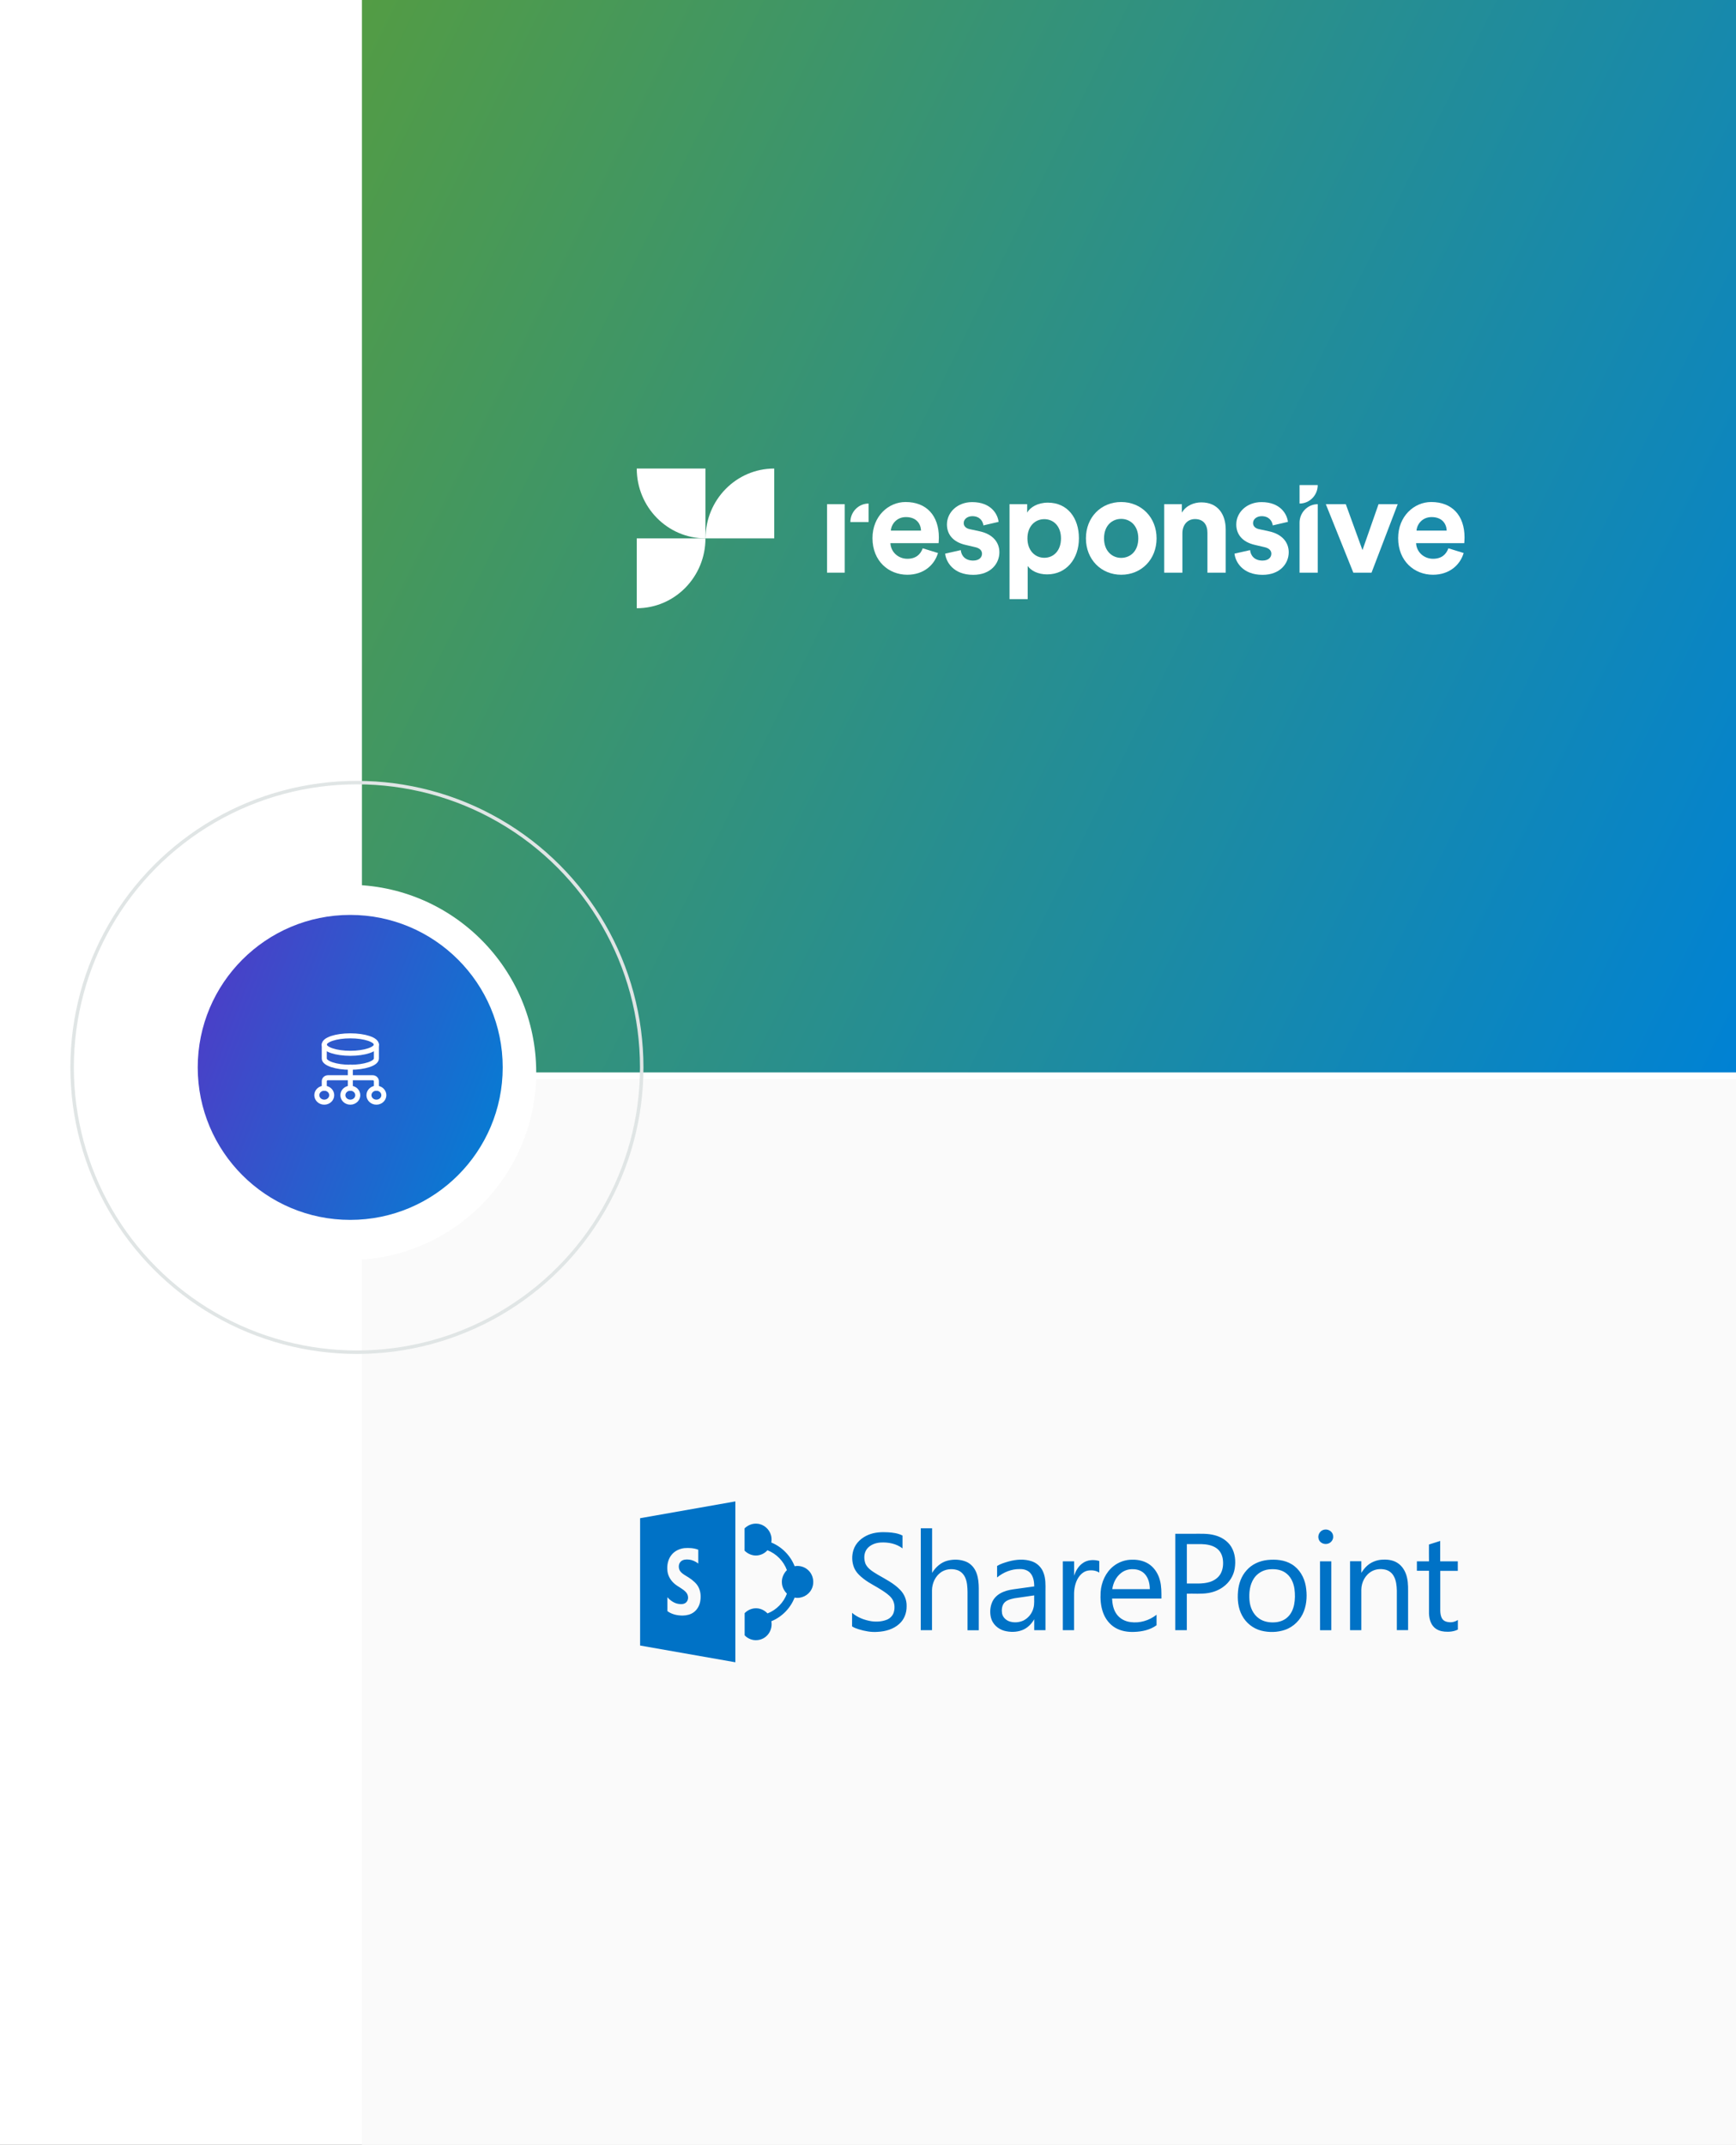 <svg width="518" height="640" viewBox="0 0 518 640" fill="none" xmlns="http://www.w3.org/2000/svg">
<rect x="0" y="0" width="518" height="640" fill="#333333" stroke="none"/>
<g clip-path="url(#clip0_4186_3541)">
<rect width="518" height="640" fill="white"/>
<rect width="410" height="320" transform="translate(108 322)" fill="#FAFAFA"/>
<path d="M191 453.013L219.421 448C219.431 464 219.421 480 219.421 496C209.954 494.345 200.487 492.661 191 491.007V453.013ZM200.467 463.846C199.306 465.203 198.945 467.079 199.159 468.801C199.335 470.302 200.184 471.678 201.336 472.63C202.39 473.515 203.737 474.054 204.684 475.093C205.396 475.873 205.572 477.171 204.859 478.008C204.293 478.682 203.317 478.73 202.517 478.595C201.17 478.403 200.028 477.585 199.14 476.594L199.15 480.741C200.457 481.722 202.146 482.069 203.756 482.059C204.898 482.03 206.06 481.77 206.987 481.087C208.148 480.25 208.822 478.884 208.988 477.498C209.222 475.882 208.949 474.141 207.934 472.813C207.045 471.707 205.855 470.898 204.644 470.186C203.991 469.792 203.337 469.369 202.897 468.734C202.38 467.868 202.4 466.636 203.161 465.924C203.795 465.318 204.762 465.27 205.591 465.366C206.606 465.472 207.563 465.924 208.353 466.54V462.422C207.036 461.893 205.572 461.835 204.176 461.941C202.761 462.124 201.375 462.759 200.467 463.846ZM222.173 456.043C223.149 455.1 224.506 454.523 225.882 454.648C227.844 454.754 229.572 456.265 230.06 458.121C230.255 458.824 230.264 459.555 230.147 460.267C233.31 461.556 235.886 464.183 237.106 467.339C238.492 467.079 239.995 467.473 241.04 468.416C242.689 469.811 243.138 472.342 242.133 474.247C241.235 476.036 239.088 477.104 237.096 476.7C235.876 479.846 233.329 482.473 230.167 483.752C230.44 485.301 229.962 486.966 228.82 488.082C227.639 489.284 225.736 489.727 224.125 489.188C223.393 488.938 222.71 488.534 222.193 487.957V481.347C223.11 480.404 224.418 479.827 225.746 479.894C227.005 479.923 228.176 480.548 229.025 481.424C231.689 480.385 233.827 478.182 234.803 475.526C234.012 474.718 233.446 473.679 233.329 472.553C233.134 471.062 233.749 469.551 234.803 468.503C233.827 465.838 231.68 463.615 228.996 462.576C228.234 463.442 227.132 464.01 225.98 464.125C224.574 464.279 223.159 463.683 222.173 462.701V456.043ZM274.751 456.024H278.128V469.33C279.182 467.618 280.782 466.155 282.793 465.664C284.589 465.222 286.541 465.28 288.258 465.982C289.761 466.598 290.864 467.925 291.391 469.426C291.928 470.879 292.045 472.438 292.055 473.968V486.446H288.698V475.045C288.668 473.544 288.61 471.995 287.946 470.61C287.487 469.628 286.628 468.791 285.555 468.474C283.915 467.964 282.002 468.214 280.626 469.253C279.006 470.475 278.128 472.495 278.098 474.477V486.427H274.741C274.751 476.305 274.76 466.165 274.751 456.024ZM394.877 456.495C396.116 456.053 397.639 456.89 397.775 458.218C398.01 459.363 397.092 460.556 395.911 460.681C394.857 460.854 393.666 460.2 393.442 459.132C393.149 458.073 393.793 456.832 394.877 456.495ZM259.203 457.939C261.038 457.198 263.048 457.102 264.991 457.217C266.464 457.313 267.977 457.506 269.295 458.189V462.018C267.46 460.604 265.049 460.132 262.765 460.267C261.243 460.354 259.671 460.95 258.715 462.143C257.719 463.403 257.719 465.193 258.256 466.636C258.988 468.185 260.589 469.041 262.004 469.917C264.298 471.245 266.728 472.447 268.582 474.381C269.861 475.68 270.593 477.47 270.524 479.298C270.554 481.232 269.832 483.213 268.358 484.522C266.611 486.148 264.161 486.821 261.819 486.927C259.935 487.081 258.032 486.706 256.226 486.158C255.533 485.936 254.84 485.696 254.245 485.292L254.255 481.251C255.855 482.636 257.924 483.416 259.993 483.752C261.545 483.974 263.175 483.877 264.649 483.29C265.605 482.896 266.396 482.088 266.689 481.087C267.118 479.663 266.943 478.008 265.996 476.815C265.235 475.873 264.19 475.189 263.175 474.516C261.409 473.352 259.466 472.467 257.788 471.177C256.568 470.244 255.387 469.147 254.821 467.704C254.167 466.059 254.128 464.202 254.655 462.518C255.309 460.382 257.134 458.756 259.203 457.939ZM350.693 457.66H356.208C358.286 457.669 360.424 457.535 362.473 458.102C364.455 458.612 366.319 459.796 367.392 461.547C368.573 463.49 368.769 465.876 368.417 468.06C368.066 470.254 366.778 472.245 364.962 473.535C363.654 474.497 362.093 475.084 360.492 475.343C358.394 475.69 356.256 475.478 354.129 475.536V486.417H350.683C350.693 476.854 350.713 467.262 350.693 457.66ZM354.138 460.738V472.505C356.412 472.438 358.765 472.726 360.98 472.043C362.288 471.63 363.508 470.812 364.191 469.619C364.952 468.262 365.089 466.636 364.855 465.126C364.66 463.923 364.064 462.74 363.049 462.008C361.732 461.037 360.033 460.787 358.443 460.738H354.138ZM426.382 460.863C427.504 460.517 428.617 460.152 429.739 459.796C429.749 461.826 429.739 463.846 429.739 465.876H434.99V468.724H429.759V480.654C429.788 481.462 429.886 482.328 430.344 483.021C430.764 483.675 431.564 483.983 432.316 484.031C433.263 484.156 434.229 483.906 435.01 483.387V486.244C433.8 486.85 432.404 486.966 431.067 486.86C429.915 486.764 428.724 486.379 427.904 485.542C426.821 484.474 426.46 482.915 426.392 481.462V468.705H422.78V465.876H426.392C426.382 464.202 426.362 462.538 426.382 460.863ZM300.976 465.915C303.22 465.299 305.68 465.116 307.915 465.886C309.516 466.434 310.804 467.723 311.36 469.282C312.024 470.975 311.975 472.842 311.956 474.631V486.427H308.598V483.165C307.778 484.58 306.568 485.821 305.007 486.408C303.308 487.062 301.395 487.062 299.658 486.6C297.774 486.081 296.144 484.589 295.686 482.684C295.325 481.183 295.412 479.538 296.037 478.095C296.506 476.96 297.413 476.046 298.477 475.44C299.658 474.766 300.985 474.429 302.332 474.237C304.431 473.948 306.51 473.66 308.608 473.361C308.579 471.995 308.403 470.504 307.466 469.417C306.705 468.512 305.456 468.156 304.284 468.195C301.815 468.156 299.395 469.138 297.521 470.696V467.262C298.565 466.617 299.785 466.261 300.976 465.915ZM302.684 476.902C301.522 477.162 300.185 477.46 299.473 478.499C298.916 479.375 298.848 480.471 299.004 481.453C299.238 482.646 300.263 483.55 301.425 483.877C302.732 484.243 304.187 484.108 305.407 483.531C306.861 482.79 307.974 481.395 308.364 479.836C308.715 478.605 308.54 477.306 308.588 476.046C306.627 476.363 304.655 476.594 302.684 476.902ZM332.276 467.3C333.857 466.059 335.868 465.357 337.898 465.395C339.762 465.357 341.685 465.818 343.178 466.954C344.681 468.099 345.676 469.811 346.125 471.61C346.594 473.361 346.555 475.18 346.555 476.989C341.655 476.989 336.736 476.979 331.827 476.989C331.915 478.605 332.198 480.289 333.174 481.626C334.121 482.983 335.702 483.82 337.341 484.012C340.094 484.406 342.934 483.531 345.101 481.818C345.091 482.857 345.101 483.916 345.101 484.955C343.197 486.34 340.796 486.86 338.474 486.937C336.512 487.023 334.492 486.716 332.784 485.705C331.076 484.705 329.826 483.05 329.163 481.232C328.431 479.259 328.284 477.114 328.411 475.035C328.616 472.101 329.914 469.157 332.276 467.3ZM334.511 469.369C333.008 470.533 332.149 472.351 331.886 474.189H343.09C343.08 472.64 342.739 471.004 341.704 469.792C340.826 468.734 339.411 468.214 338.054 468.233C336.766 468.176 335.477 468.589 334.511 469.369ZM378.187 465.482C380.656 465.222 383.311 465.443 385.458 466.771C387.762 468.166 389.177 470.667 389.626 473.256C390.045 475.728 389.977 478.345 389.089 480.712C388.132 483.281 386.034 485.446 383.379 486.34C381.135 487.091 378.646 487.149 376.352 486.571C373.912 485.956 371.794 484.262 370.633 482.069C369.413 479.856 369.188 477.248 369.413 474.776C369.618 472.515 370.408 470.263 371.98 468.551C373.532 466.761 375.825 465.741 378.187 465.482ZM378.509 468.301C376.762 468.522 375.132 469.503 374.166 470.956C372.887 472.871 372.653 475.266 372.829 477.508C372.995 479.586 373.902 481.722 375.688 482.944C377.074 483.925 378.851 484.214 380.529 484.07C381.886 483.964 383.252 483.464 384.219 482.521C385.273 481.549 385.868 480.183 386.151 478.797C386.454 477.248 386.454 475.661 386.249 474.102C385.985 472.197 385.097 470.244 383.399 469.176C381.974 468.253 380.168 468.108 378.509 468.301ZM407.955 467.185C409.077 466.184 410.551 465.568 412.054 465.414C413.704 465.26 415.46 465.414 416.885 466.29C418.486 467.252 419.443 468.984 419.833 470.735C420.253 472.505 420.136 474.324 420.155 476.103V486.408H416.798V474.603C416.759 473.102 416.602 471.524 415.822 470.196C415.285 469.253 414.319 468.551 413.235 468.339C411.976 468.07 410.6 468.185 409.448 468.782C407.408 469.84 406.228 472.091 406.198 474.324C406.188 478.364 406.198 482.386 406.198 486.427H402.841V465.857H406.198V469.321C406.706 468.56 407.243 467.8 407.955 467.185ZM323.053 466.434C324.458 465.395 326.371 465.308 328.011 465.78V469.253C326.996 468.57 325.678 468.445 324.497 468.676C323.082 468.974 322.038 470.138 321.413 471.37C320.623 472.967 320.427 474.776 320.486 476.546V486.427H317.128V465.876H320.505V470.177C320.974 468.734 321.764 467.329 323.053 466.434ZM393.871 465.876H397.248V486.437H393.891L393.871 465.876Z" fill="#0072C6"/>
<rect x="108" width="410" height="320" fill="url(#paint0_linear_4186_3541)"/>
<circle cx="104" cy="320" r="56" fill="white"/>
<circle cx="106.5" cy="318.5" r="84.982" stroke="#E0E5E5" stroke-width="1.035"/>
<circle cx="104.5" cy="318.5" r="45.5" fill="url(#paint1_linear_4186_3541)"/>
<path fill-rule="evenodd" clip-rule="evenodd" d="M112.311 328.874V328.874C111.083 328.874 110.089 327.941 110.089 326.79V326.79C110.089 325.639 111.083 324.707 112.311 324.707V324.707C113.539 324.707 114.533 325.639 114.533 326.79V326.79C114.533 327.941 113.539 328.874 112.311 328.874Z" stroke="white" stroke-width="1.5" stroke-linecap="round" stroke-linejoin="round"/>
<path d="M104.533 318.457V324.707" stroke="white" stroke-width="1.5" stroke-linecap="round" stroke-linejoin="round"/>
<path fill-rule="evenodd" clip-rule="evenodd" d="M104.533 328.874V328.874C103.306 328.874 102.311 327.941 102.311 326.79V326.79C102.311 325.639 103.306 324.707 104.533 324.707V324.707C105.761 324.707 106.756 325.639 106.756 326.79V326.79C106.756 327.941 105.761 328.874 104.533 328.874Z" stroke="white" stroke-width="1.5" stroke-linecap="round" stroke-linejoin="round"/>
<path fill-rule="evenodd" clip-rule="evenodd" d="M96.755 328.874V328.874C95.528 328.874 94.533 327.941 94.533 326.79V326.79C94.533 325.639 95.528 324.707 96.755 324.707V324.707C97.983 324.707 98.978 325.639 98.978 326.79V326.79C98.978 327.941 97.983 328.874 96.755 328.874Z" stroke="white" stroke-width="1.5" stroke-linecap="round" stroke-linejoin="round"/>
<path d="M96.756 324.707V322.624C96.756 322.049 97.253 321.582 97.867 321.582H111.2C111.813 321.582 112.311 322.049 112.311 322.624V324.707" stroke="white" stroke-width="1.5" stroke-linecap="round" stroke-linejoin="round"/>
<path fill-rule="evenodd" clip-rule="evenodd" d="M96.756 311.687C96.756 310.248 100.238 309.083 104.533 309.083C108.829 309.083 112.311 310.248 112.311 311.687V315.853C112.311 317.292 108.829 318.458 104.533 318.458C100.238 318.458 96.756 317.292 96.756 315.853V311.687Z" stroke="white" stroke-width="1.5" stroke-linecap="round" stroke-linejoin="round"/>
<path d="M112.311 311.687C112.311 313.125 108.829 314.291 104.533 314.291C100.238 314.291 96.756 313.125 96.756 311.687" stroke="white" stroke-width="1.5" stroke-linecap="round" stroke-linejoin="round"/>
<g clip-path="url(#clip1_4186_3541)">
<path d="M279.881 165.009C278.848 168.536 275.67 171.498 270.718 171.498C265.21 171.498 260.337 167.459 260.337 160.566C260.337 154.05 265.077 149.795 270.215 149.795C276.438 149.795 280.146 153.834 280.146 160.377C280.146 161.158 280.066 161.993 280.066 162.074H265.686C265.819 164.766 268.07 166.732 270.744 166.732C273.287 166.732 274.664 165.439 275.326 163.608L279.881 165.009ZM274.823 158.331C274.743 156.285 273.446 154.292 270.321 154.292C267.513 154.292 265.951 156.446 265.819 158.331H274.823Z" fill="white"/>
<path d="M286.687 164.147C286.819 165.763 287.984 167.271 290.368 167.271C292.169 167.271 293.016 166.301 293.016 165.224C293.016 164.309 292.407 163.555 290.844 163.232L288.196 162.613C284.303 161.751 282.555 159.381 282.555 156.5C282.555 152.838 285.733 149.823 290.076 149.823C295.797 149.823 297.73 153.512 297.968 155.72L293.44 156.77C293.281 155.558 292.407 154.023 290.129 154.023C288.699 154.023 287.561 154.885 287.561 156.07C287.561 157.066 288.302 157.685 289.388 157.901L292.248 158.52C296.22 159.355 298.206 161.805 298.206 164.794C298.206 168.105 295.664 171.525 290.394 171.525C284.356 171.525 282.264 167.54 282.026 165.197L286.687 164.147Z" fill="white"/>
<path d="M301.225 178.768V150.442H306.495V152.946C307.396 151.358 309.647 149.984 312.666 149.984C318.545 149.984 321.935 154.562 321.935 160.62C321.935 166.813 318.121 171.39 312.454 171.39C309.673 171.39 307.634 170.26 306.654 168.886V178.768H301.225ZM311.607 154.912C308.826 154.912 306.575 157.039 306.575 160.647C306.575 164.255 308.826 166.436 311.607 166.436C314.387 166.436 316.585 164.309 316.585 160.647C316.585 157.039 314.387 154.912 311.607 154.912Z" fill="white"/>
<path d="M345.107 160.647C345.107 166.92 340.578 171.498 334.567 171.498C328.555 171.498 324.027 166.92 324.027 160.647C324.027 154.319 328.555 149.795 334.567 149.795C340.552 149.822 345.107 154.346 345.107 160.647ZM339.651 160.647C339.651 156.769 337.188 154.831 334.54 154.831C331.892 154.831 329.429 156.769 329.429 160.647C329.429 164.47 331.892 166.463 334.54 166.463C337.215 166.463 339.651 164.524 339.651 160.647Z" fill="white"/>
<path d="M352.813 170.879H347.384V150.442H352.654V152.973C353.872 150.846 356.282 149.904 358.454 149.904C363.432 149.904 365.736 153.512 365.736 158.008V170.879H360.281V158.951C360.281 156.662 359.169 154.885 356.573 154.885C354.216 154.885 352.813 156.743 352.813 159.112V170.879Z" fill="white"/>
<path d="M373.019 164.147C373.151 165.763 374.317 167.271 376.7 167.271C378.501 167.271 379.348 166.301 379.348 165.224C379.348 164.309 378.739 163.555 377.177 163.232L374.528 162.613C370.636 161.751 368.888 159.381 368.888 156.5C368.888 152.838 372.066 149.823 376.409 149.823C382.129 149.823 384.062 153.512 384.3 155.72L379.772 156.77C379.613 155.558 378.739 154.023 376.462 154.023C375.032 154.023 373.893 154.885 373.893 156.07C373.893 157.066 374.634 157.685 375.72 157.901L378.58 158.52C382.553 159.355 384.539 161.805 384.539 164.794C384.539 168.105 381.996 171.525 376.726 171.525C370.688 171.525 368.596 167.54 368.358 165.197L373.019 164.147Z" fill="white"/>
<path d="M387.769 170.879V155.962C387.769 152.92 390.206 150.442 393.198 150.442V170.879H387.769Z" fill="white"/>
<path d="M409.247 170.879H403.818L395.608 150.442H401.567L406.545 164.148L411.339 150.442H417.059L409.247 170.879Z" fill="white"/>
<path d="M436.735 165.009C435.702 168.536 432.525 171.498 427.572 171.498C422.064 171.498 417.191 167.459 417.191 160.566C417.191 154.05 421.932 149.795 427.069 149.795C433.293 149.795 437 153.834 437 160.377C437 161.158 436.921 161.993 436.921 162.074H422.541C422.673 164.766 424.924 166.732 427.599 166.732C430.141 166.732 431.518 165.439 432.18 163.608L436.735 165.009ZM431.677 158.331C431.598 156.285 430.3 154.292 427.175 154.292C424.368 154.292 422.806 156.446 422.673 158.331H431.677Z" fill="white"/>
<path d="M387.769 144.734H393.198C393.198 147.777 390.762 150.254 387.769 150.254V144.734Z" fill="white"/>
<path d="M252.048 153.458V150.442H246.778V170.879H252.048V153.458Z" fill="white"/>
<path d="M259.172 155.774H253.743C253.743 152.731 256.179 150.254 259.172 150.254V155.774Z" fill="white"/>
<path fill-rule="evenodd" clip-rule="evenodd" d="M210.497 139.807V160.647C199.189 160.647 190 151.331 190 139.807H210.497Z" fill="white"/>
<path fill-rule="evenodd" clip-rule="evenodd" d="M231.02 160.647V139.807C219.686 139.807 210.523 149.15 210.523 160.647H231.02Z" fill="white"/>
<path fill-rule="evenodd" clip-rule="evenodd" d="M190 160.647V181.488C201.334 181.488 210.497 172.145 210.497 160.647H190Z" fill="white"/>
</g>
</g>
<defs>
<linearGradient id="paint0_linear_4186_3541" x1="108" y1="0" x2="564.684" y2="225.423" gradientUnits="userSpaceOnUse">
<stop stop-color="#539C44"/>
<stop offset="1" stop-color="#0082D4"/>
</linearGradient>
<linearGradient id="paint1_linear_4186_3541" x1="59" y1="273" x2="168.767" y2="315.288" gradientUnits="userSpaceOnUse">
<stop stop-color="#5238C6"/>
<stop offset="1" stop-color="#0082D4"/>
</linearGradient>
<clipPath id="clip0_4186_3541">
<rect width="518" height="640" fill="white"/>
</clipPath>
<clipPath id="clip1_4186_3541">
<rect width="247" height="61.75" fill="white" transform="translate(190 129)"/>
</clipPath>
</defs>
</svg>
